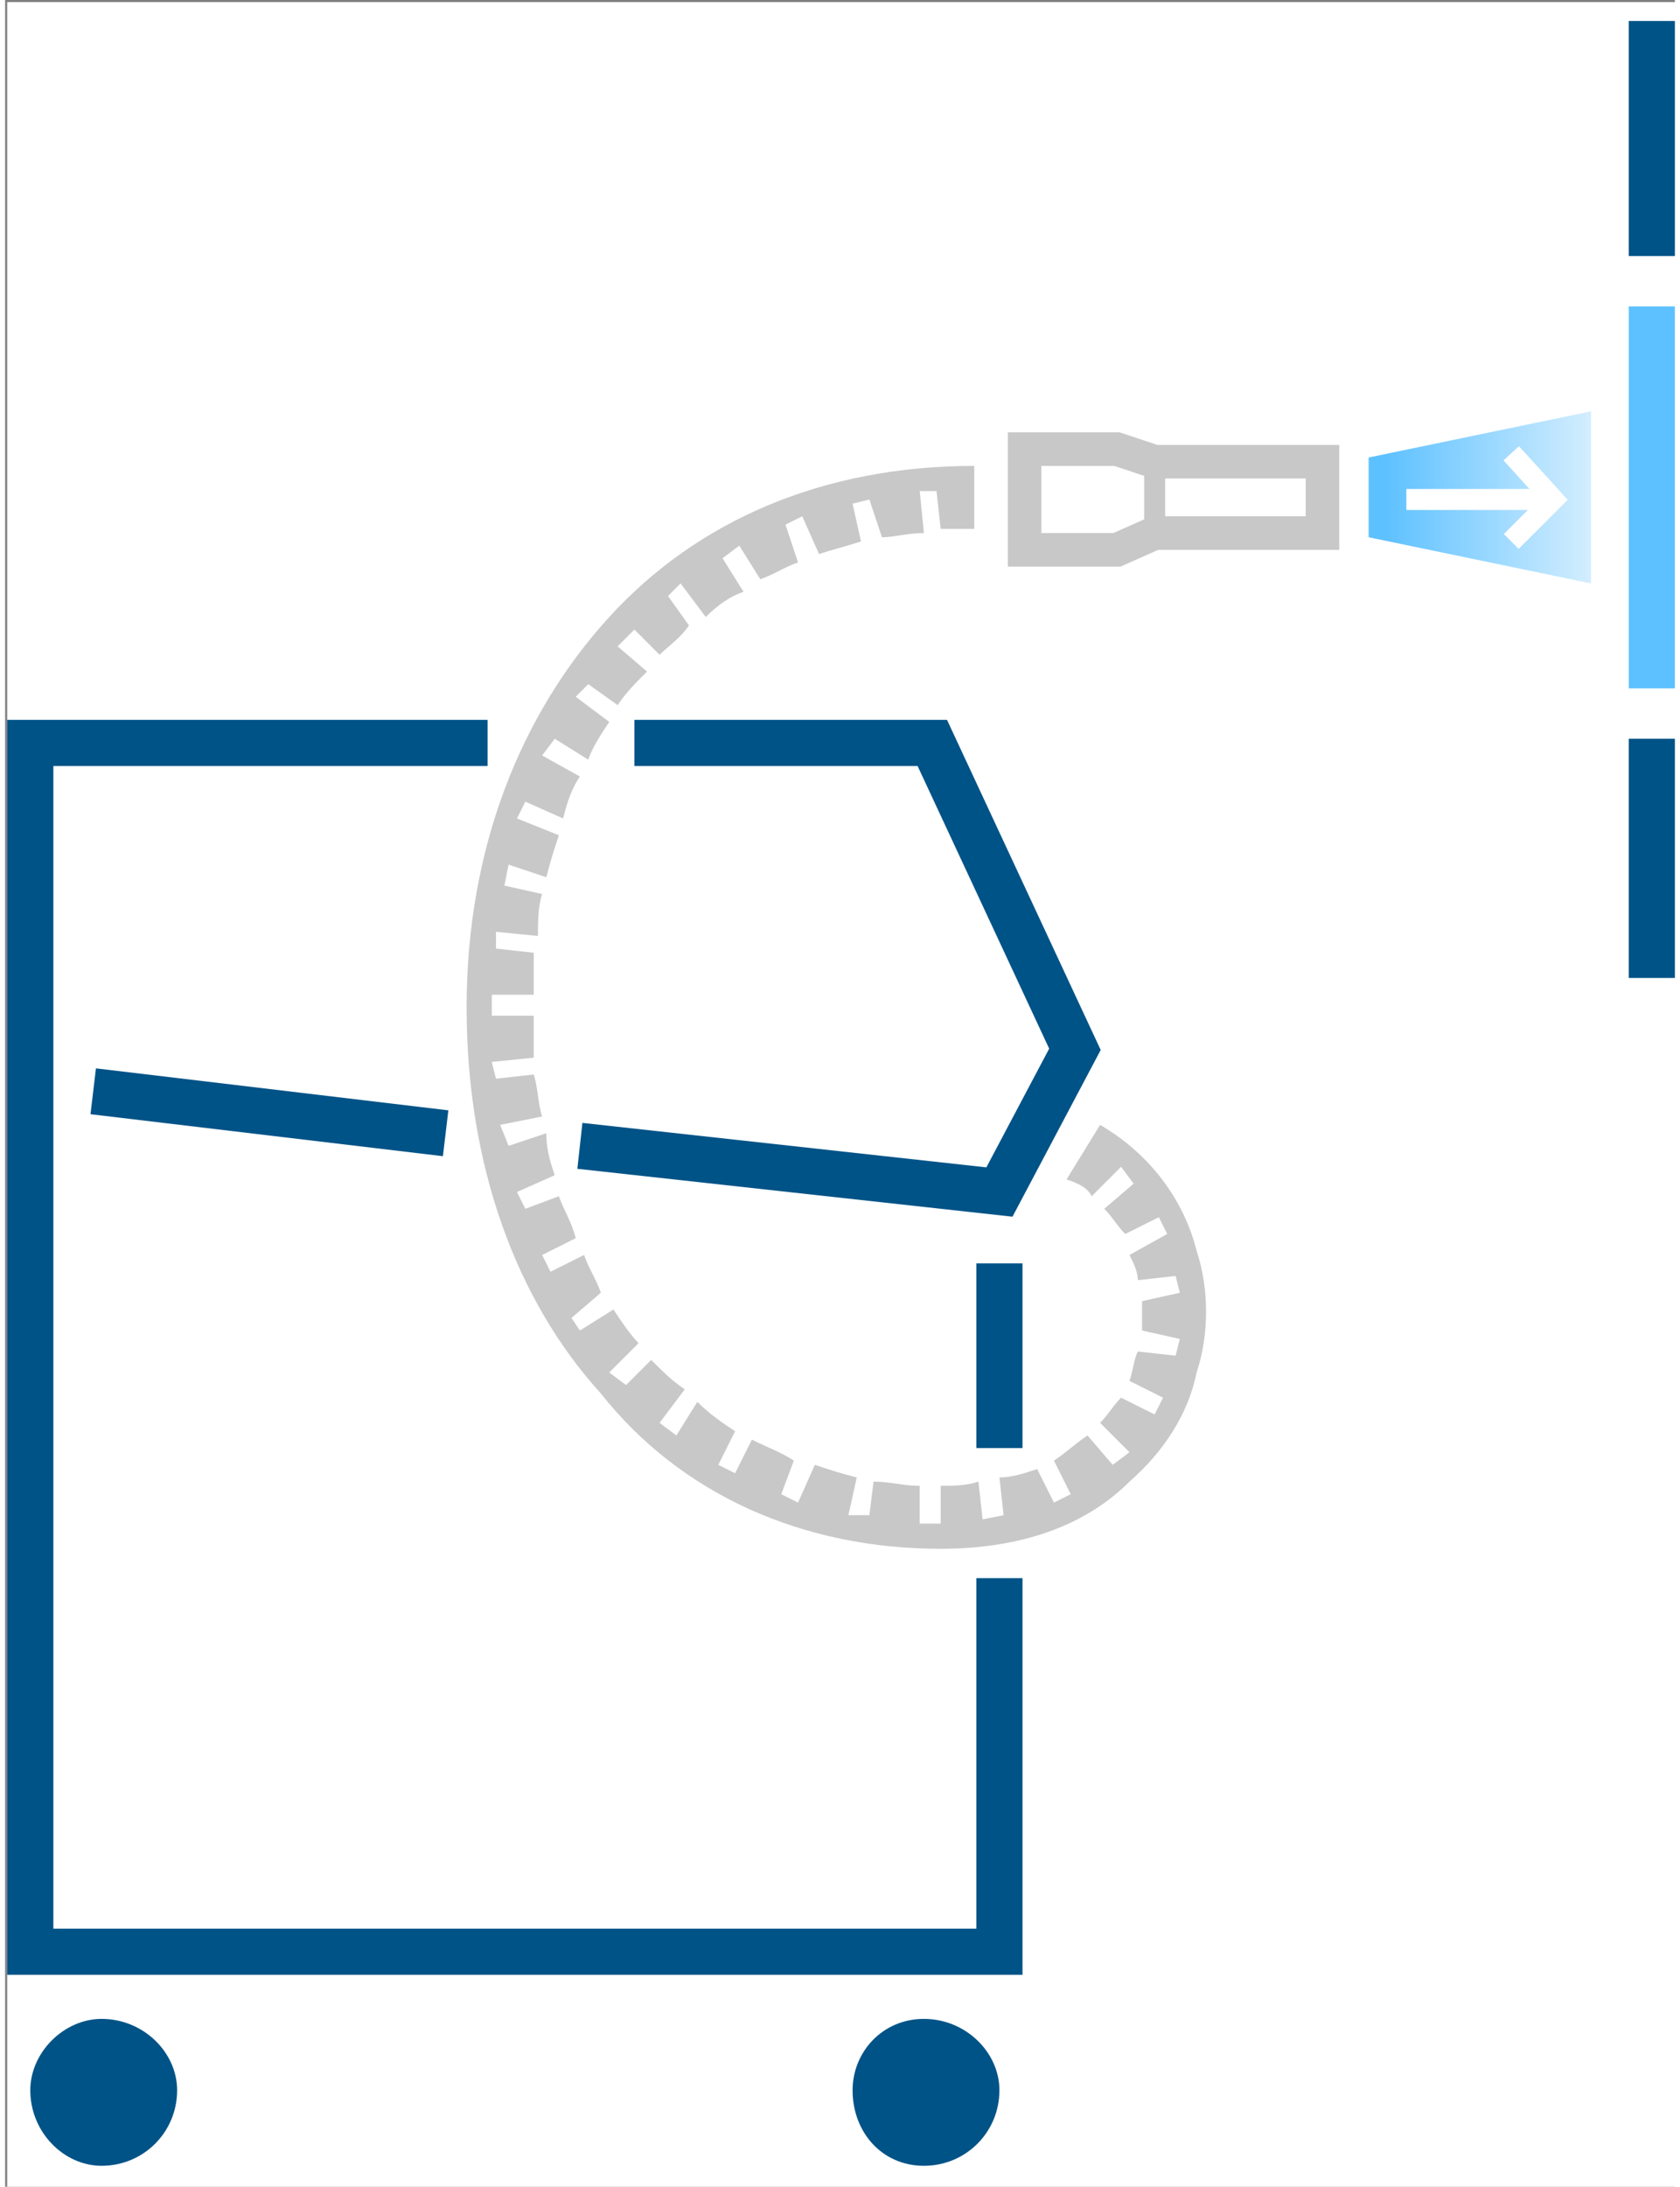<?xml version="1.0" encoding="UTF-8"?>
<!DOCTYPE svg PUBLIC "-//W3C//DTD SVG 1.1//EN" "http://www.w3.org/Graphics/SVG/1.1/DTD/svg11.dtd">
<!-- Creator: CorelDRAW 2019 (64-Bit) -->
<svg xmlns="http://www.w3.org/2000/svg" xml:space="preserve" width="93px" height="121px" version="1.1" style="shape-rendering:geometricPrecision; text-rendering:geometricPrecision; image-rendering:optimizeQuality; fill-rule:evenodd; clip-rule:evenodd"
viewBox="0 0 3.98 5.21"
 xmlns:xlink="http://www.w3.org/1999/xlink">
 <rect x="0" y="0" width="3.98" height="5.21" fill="#808080" stroke="none"/>
 <defs>
  <style type="text/css">
   <![CDATA[
    .str4 {stroke:white;stroke-width:0.05;stroke-miterlimit:22.926}
    .str3 {stroke:#C8C8C8;stroke-width:0.05;stroke-miterlimit:22.926}
    .str1 {stroke:#005387;stroke-width:0.11;stroke-miterlimit:22.926}
    .str0 {stroke:white;stroke-width:0.11;stroke-miterlimit:22.926}
    .str2 {stroke:#C8C8C8;stroke-width:0.08;stroke-miterlimit:22.926}
    .fil2 {fill:none}
    .fil3 {fill:#005387}
    .fil0 {fill:white}
    .fil4 {fill:#005387;fill-rule:nonzero}
    .fil5 {fill:#5EC1FF;fill-rule:nonzero}
    .fil1 {fill:#C8C8C8;fill-rule:nonzero}
    .fil6 {fill:url(#id0)}
   ]]>
  </style>
  <linearGradient id="id0" gradientUnits="userSpaceOnUse" x1="3.29" y1="1.19" x2="3.96" y2="1.19">
   <stop offset="0" style="stop-opacity:1; stop-color:#5EC1FF"/>
   <stop offset="1" style="stop-opacity:1; stop-color:#FEFEFE"/>
  </linearGradient>
 </defs>
 <g id="Слой_x0020_1">
  <rect class="fil0 str0" x="0.06" y="0.06" width="3.87" height="5.1"/>
  <path class="fil1" d="M2.61 2.68c0.12,0.07 0.2,0.18 0.23,0.3 0.03,0.09 0.03,0.2 0,0.29 -0.02,0.1 -0.08,0.19 -0.16,0.26 -0.1,0.1 -0.25,0.16 -0.45,0.16 -0.33,0 -0.62,-0.13 -0.81,-0.37 -0.2,-0.22 -0.32,-0.54 -0.32,-0.92 0,-0.38 0.13,-0.7 0.34,-0.93 0.21,-0.23 0.51,-0.36 0.87,-0.36l0 0.15c-0.02,0 -0.05,0 -0.08,0l-0.01 -0.09 -0.04 0 0.01 0.1c-0.04,0 -0.07,0.01 -0.1,0.01l-0.03 -0.09 -0.04 0.01 0.02 0.09c-0.03,0.01 -0.07,0.02 -0.1,0.03l-0.04 -0.09 -0.04 0.02 0.03 0.09c-0.03,0.01 -0.06,0.03 -0.09,0.04l-0.05 -0.08 -0.04 0.03 0.05 0.08c-0.03,0.01 -0.06,0.03 -0.09,0.06l-0.06 -0.08 -0.03 0.03 0.05 0.07c-0.02,0.03 -0.05,0.05 -0.07,0.07l-0.06 -0.06 -0.04 0.04 0.07 0.06c-0.03,0.03 -0.05,0.05 -0.07,0.08l-0.07 -0.05 -0.03 0.03 0.08 0.06c-0.02,0.03 -0.04,0.06 -0.05,0.09l-0.08 -0.05 -0.03 0.04 0.09 0.05c-0.02,0.03 -0.03,0.06 -0.04,0.1l-0.09 -0.04 -0.02 0.04 0.1 0.04c-0.01,0.03 -0.02,0.06 -0.03,0.1l-0.09 -0.03 -0.01 0.05 0.09 0.02c-0.01,0.03 -0.01,0.07 -0.01,0.1l-0.1 -0.01 0 0.04 0.09 0.01c0,0.04 0,0.07 0,0.1l-0.1 0 0 0.05 0.1 0c0,0.03 0,0.06 0,0.1l-0.1 0.01 0.01 0.04 0.09 -0.01c0.01,0.03 0.01,0.07 0.02,0.1l-0.1 0.02 0.02 0.05 0.09 -0.03c0,0.04 0.01,0.07 0.02,0.1l-0.09 0.04 0.02 0.04 0.08 -0.03c0.01,0.03 0.03,0.06 0.04,0.1l-0.08 0.04 0.02 0.04 0.08 -0.04c0.01,0.03 0.03,0.06 0.04,0.09l-0.07 0.06 0.02 0.03 0.08 -0.05c0.02,0.03 0.04,0.06 0.06,0.08l-0.07 0.07 0.04 0.03 0.06 -0.06c0.03,0.03 0.05,0.05 0.08,0.07l-0.06 0.08 0.04 0.03 0.05 -0.08c0.03,0.03 0.06,0.05 0.09,0.07l-0.04 0.08 0.04 0.02 0.04 -0.08c0.04,0.02 0.07,0.03 0.1,0.05l-0.03 0.08 0.04 0.02 0.04 -0.09c0.03,0.01 0.06,0.02 0.1,0.03l-0.02 0.09 0.05 0 0.01 -0.08c0.04,0 0.07,0.01 0.11,0.01l0 0.09 0.05 0 0 -0.09c0.03,0 0.06,0 0.09,-0.01l0.01 0.09 0.05 -0.01 -0.01 -0.09c0.03,0 0.06,-0.01 0.09,-0.02l0.04 0.08 0.04 -0.02 -0.04 -0.08c0.03,-0.02 0.05,-0.04 0.08,-0.06l0.06 0.07 0.04 -0.03 -0.07 -0.07c0.02,-0.02 0.03,-0.04 0.05,-0.06l0.08 0.04 0.02 -0.04 -0.08 -0.04c0.01,-0.03 0.01,-0.05 0.02,-0.07l0.09 0.01 0.01 -0.04 -0.09 -0.02c0,-0.02 0,-0.05 0,-0.07l0.09 -0.02 -0.01 -0.04 -0.09 0.01c0,-0.02 -0.01,-0.04 -0.02,-0.06l0.09 -0.05 -0.02 -0.04 -0.08 0.04c-0.02,-0.02 -0.03,-0.04 -0.05,-0.06l0.07 -0.06 -0.03 -0.04 -0.07 0.07c-0.01,-0.02 -0.03,-0.03 -0.06,-0.04l0.08 -0.13z"/>
  <path class="fil2 str1" d="M2.37 3.01l0 0.44m0 0.31l0 0.89 -2.31 0 0 -2.88 1.09 0m0.35 0l0.71 0 0.34 0.73 -0.18 0.34 -1 -0.11m-0.32 -0.03l-0.84 -0.1"/>
  <path class="fil3" d="M0.23 4.81c0.1,0 0.18,0.08 0.18,0.17 0,0.1 -0.08,0.18 -0.18,0.18 -0.09,0 -0.17,-0.08 -0.17,-0.18 0,-0.09 0.08,-0.17 0.17,-0.17z"/>
  <path class="fil3" d="M2.19 4.81c0.1,0 0.18,0.08 0.18,0.17 0,0.1 -0.08,0.18 -0.18,0.18 -0.1,0 -0.17,-0.08 -0.17,-0.18 0,-0.09 0.07,-0.17 0.17,-0.17z"/>
  <polygon class="fil2 str2" points="2.43,1.31 2.43,1.07 2.65,1.07 2.74,1.1 3.14,1.1 3.14,1.27 2.74,1.27 2.65,1.31 "/>
  <g id="_2448197294800">
   <g>
    <polygon class="fil4" points="3.87,2.33 3.87,1.76 3.98,1.76 3.98,2.33 "/>
   </g>
   <g>
    <polygon class="fil5" points="3.87,1.64 3.87,0.73 3.98,0.73 3.98,1.64 "/>
   </g>
   <g>
    <polygon class="fil4" points="3.87,0.61 3.87,0.05 3.98,0.05 3.98,0.61 "/>
   </g>
  </g>
  <polygon class="fil6" points="3.78,1.39 3.78,0.98 3.25,1.09 3.25,1.28 "/>
  <line class="fil2 str3" x1="2.74" y1="1.1" x2="2.74" y2= "1.27" />
  <g>
   <line class="fil2 str4" x1="3.69" y1="1.19" x2="3.34" y2= "1.19" />
   <polyline class="fil2 str4" points="3.59,1.29 3.69,1.19 3.59,1.08 "/>
  </g>
 </g>
</svg>
